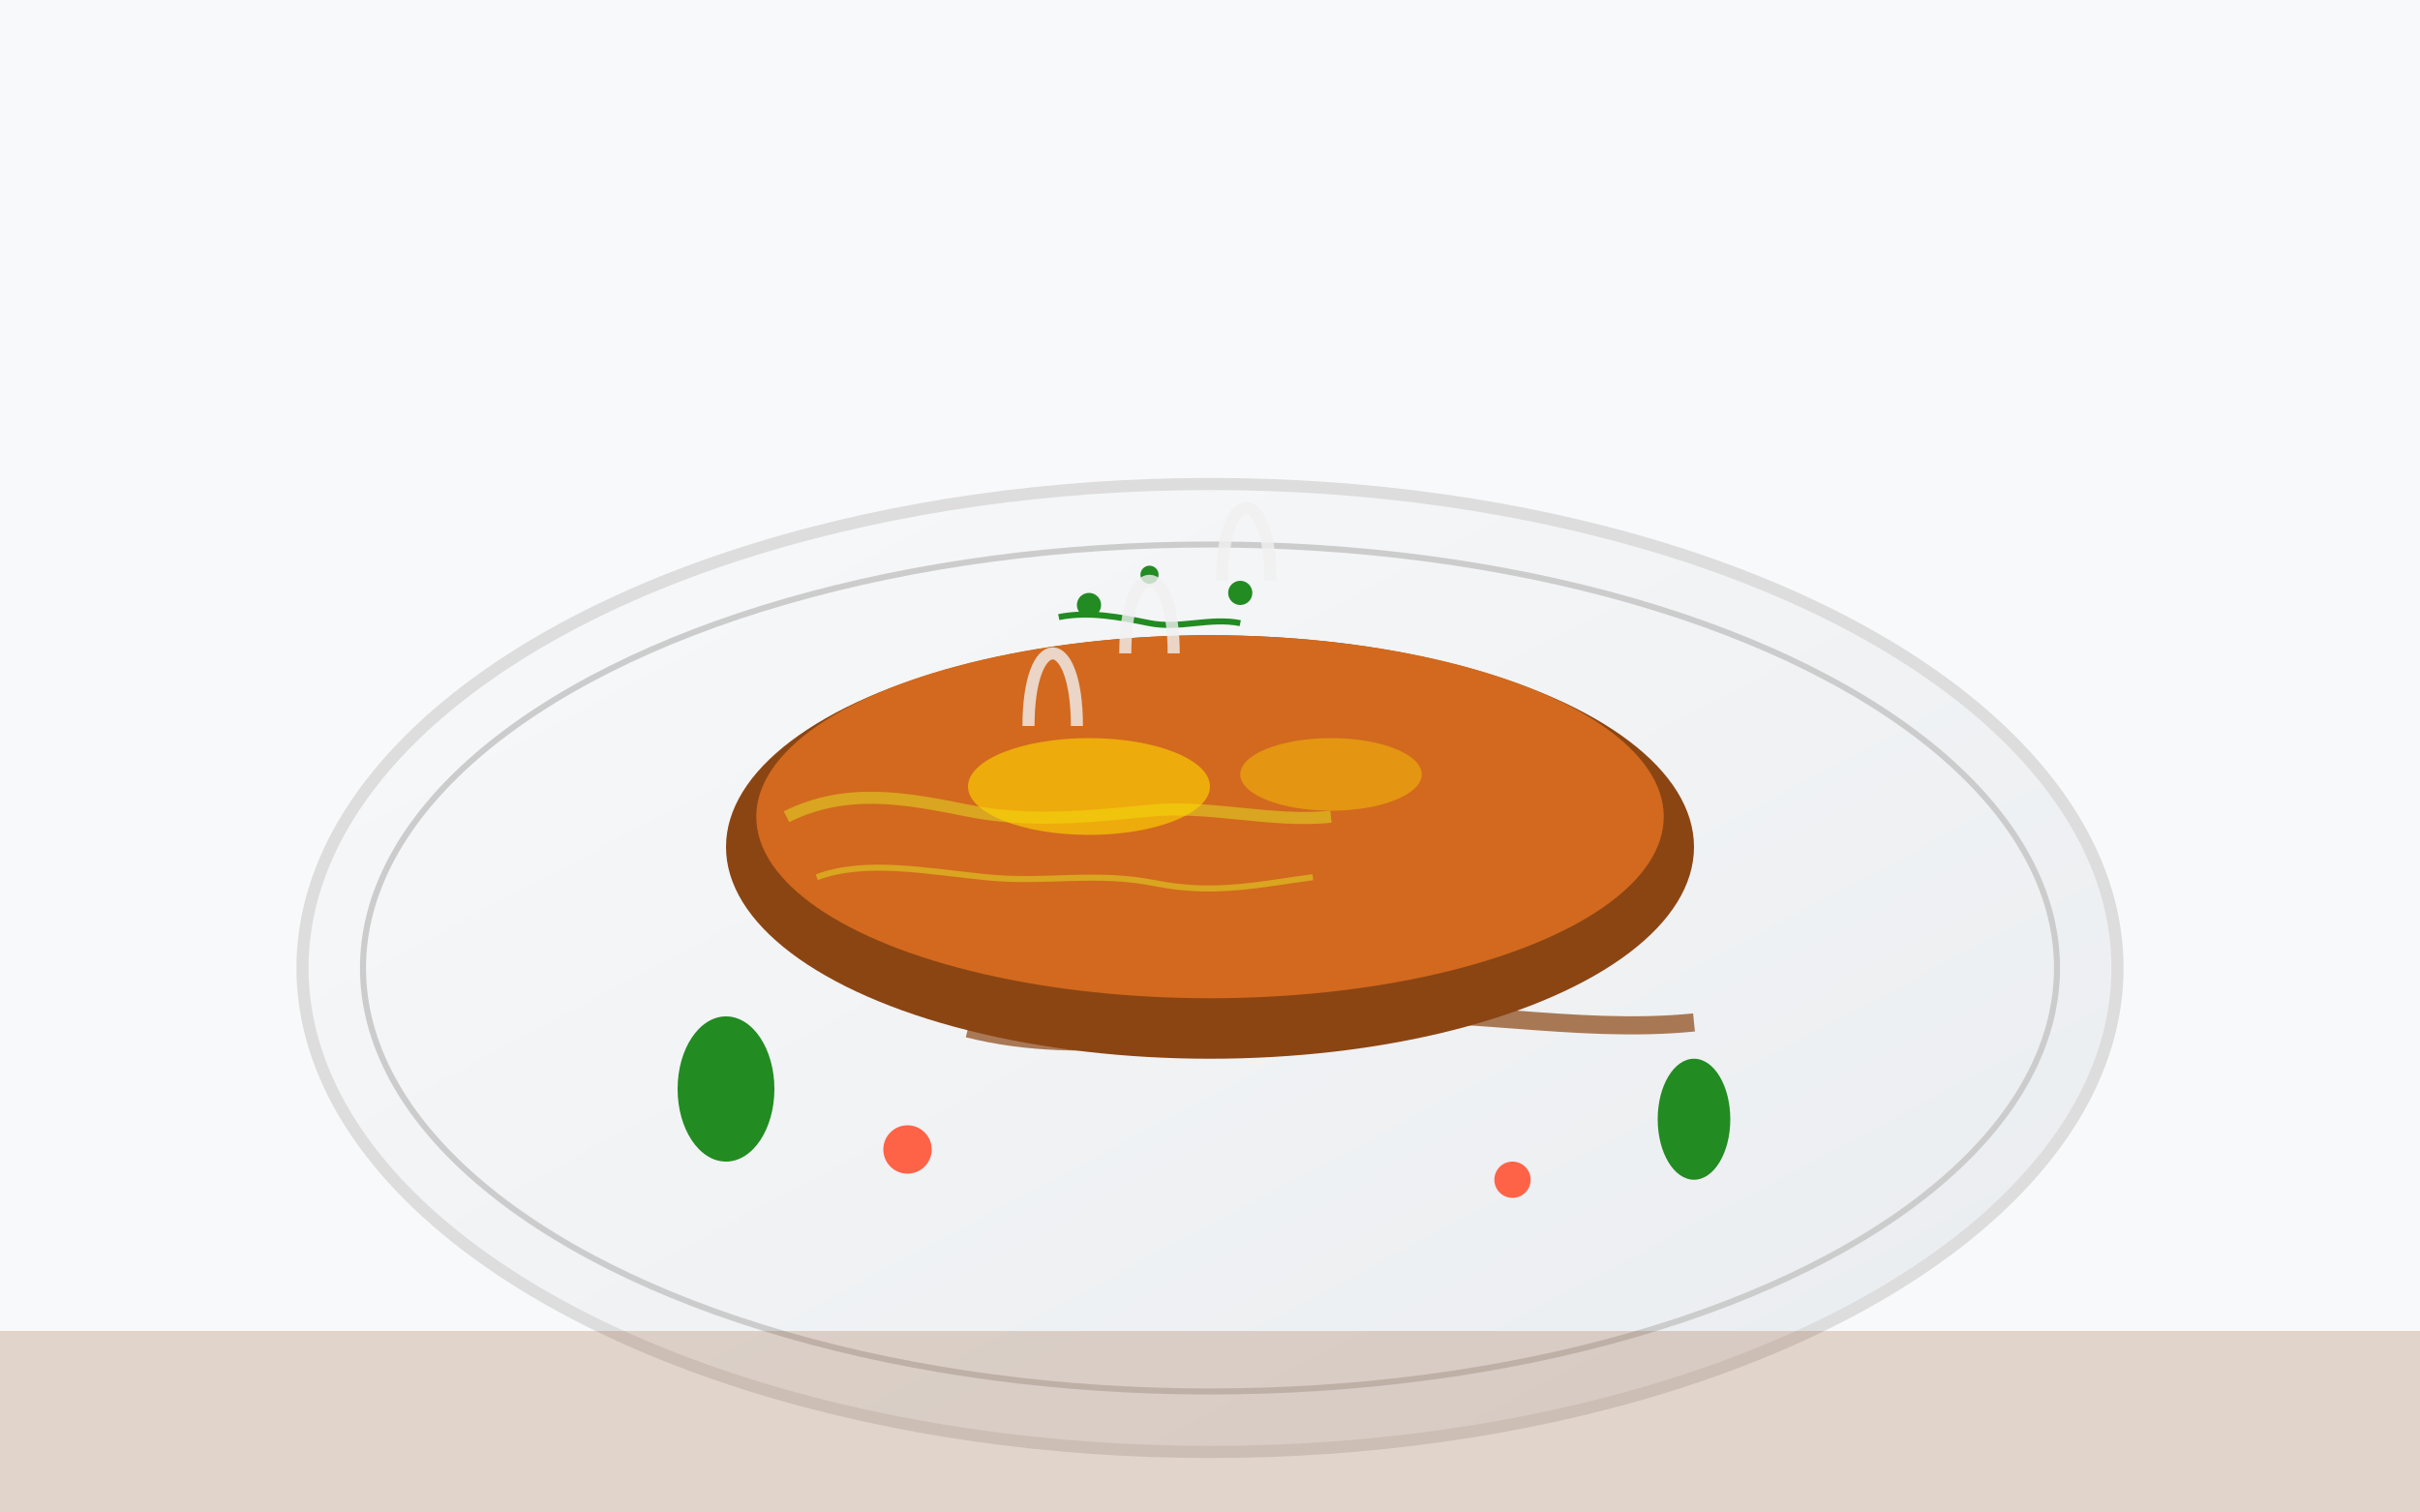 <svg width="400" height="250" viewBox="0 0 400 250" fill="none" xmlns="http://www.w3.org/2000/svg">
  <defs>
    <linearGradient id="plate-gradient" x1="0%" y1="0%" x2="100%" y2="100%">
      <stop offset="0%" stop-color="#f8f9fa"/>
      <stop offset="100%" stop-color="#e9ecef"/>
    </linearGradient>
  </defs>
  
  <!-- Background -->
  <rect width="400" height="250" fill="#f8f9fa"/>
  
  <!-- Plate -->
  <ellipse cx="200" cy="160" rx="150" ry="80" fill="url(#plate-gradient)" stroke="#ddd" stroke-width="2"/>
  <ellipse cx="200" cy="160" rx="140" ry="70" fill="none" stroke="#ccc" stroke-width="1"/>
  
  <!-- Beef Wellington -->
  <ellipse cx="200" cy="140" rx="80" ry="35" fill="#8B4513"/>
  <ellipse cx="200" cy="135" rx="75" ry="30" fill="#D2691E"/>
  
  <!-- Pastry texture -->
  <path d="M130 135c10-5 20-3 30-1c10 2 20 1 30 0c10-1 20 2 30 1" stroke="#DAA520" stroke-width="2" fill="none"/>
  <path d="M135 145c8-3 18-1 28 0c10 1 18-1 28 1c10 2 18 0 26-1" stroke="#DAA520" stroke-width="1" fill="none"/>
  
  <!-- Golden pastry shine -->
  <ellipse cx="180" cy="130" rx="20" ry="8" fill="#FFD700" opacity="0.6"/>
  <ellipse cx="220" cy="128" rx="15" ry="6" fill="#FFD700" opacity="0.4"/>
  
  <!-- Garnish -->
  <ellipse cx="120" cy="180" rx="8" ry="12" fill="#228B22"/>
  <ellipse cx="280" cy="185" rx="6" ry="10" fill="#228B22"/>
  <circle cx="150" cy="190" r="4" fill="#FF6347"/>
  <circle cx="250" cy="195" r="3" fill="#FF6347"/>
  
  <!-- Sauce drizzle -->
  <path d="M160 170c20 5 40 0 60-2c20-2 40 3 60 1" stroke="#8B4513" stroke-width="3" opacity="0.7" fill="none"/>
  
  <!-- Chef's presentation touch -->
  <circle cx="180" cy="100" r="2" fill="#228B22"/>
  <circle cx="190" cy="95" r="1.5" fill="#228B22"/>
  <circle cx="205" cy="98" r="2" fill="#228B22"/>
  <path d="M175 102c5-1 10 0 15 1c5 1 10-1 15 0" stroke="#228B22" stroke-width="1" fill="none"/>
  
  <!-- Steam -->
  <path d="M170 120c0-8 2-12 4-12s4 4 4 12m8-12c0-8 2-12 4-12s4 4 4 12m8-12c0-8 2-12 4-12s4 4 4 12" stroke="#f0f0f0" stroke-width="2" opacity="0.8" fill="none"/>
  
  <!-- Table surface -->
  <rect x="0" y="220" width="400" height="30" fill="#8B4513" opacity="0.2"/>
</svg>
